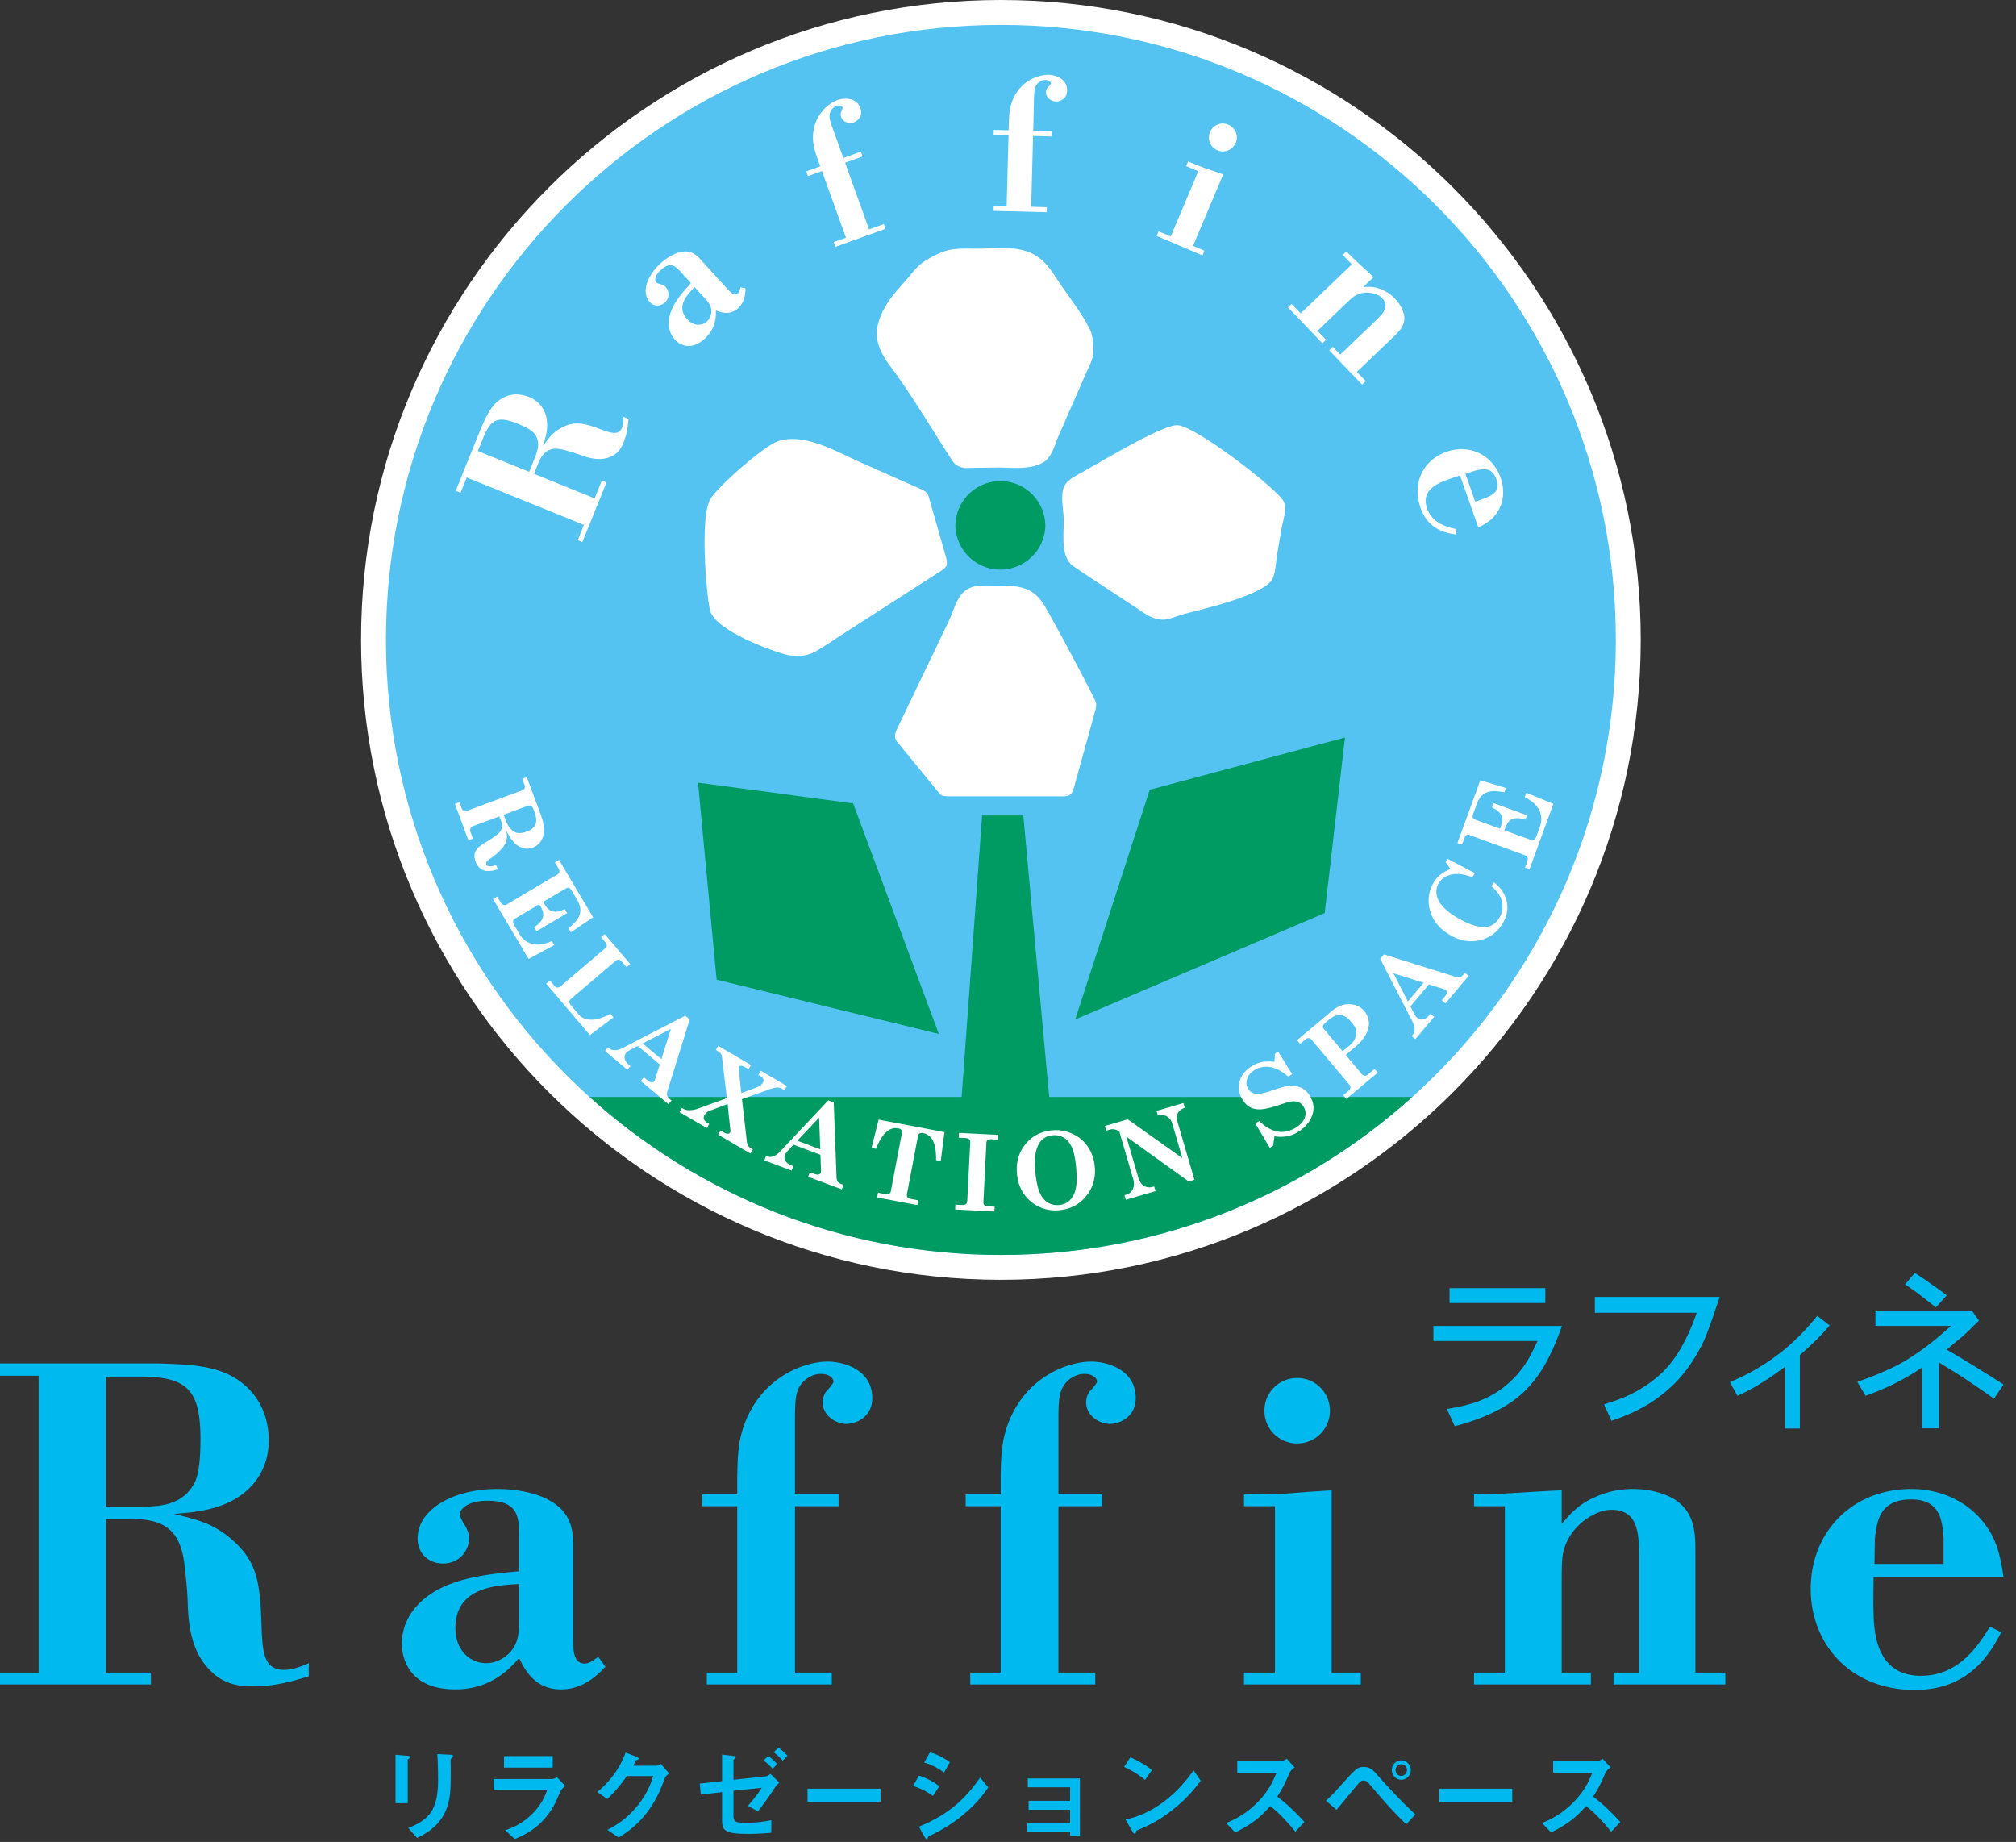 <svg xmlns="http://www.w3.org/2000/svg" xml:space="preserve" fill-rule="evenodd" stroke-linejoin="round" stroke-miterlimit="2" clip-rule="evenodd" viewBox="0 0 162 148"><rect x="0" y="0" width="162" height="148" fill="#333333" stroke="none"/><path fill="#fff" fill-rule="nonzero" d="M29.015 51.414c0 28.354 23.064 51.419 51.415 51.419 28.35 0 51.414-23.065 51.414-51.419C131.844 23.064 108.78 0 80.43 0S29.015 23.064 29.015 51.414"/><path fill="#54c3f1" fill-rule="nonzero" d="M129.844 51.414c0 27.292-22.123 49.419-49.414 49.419-27.29 0-49.415-22.127-49.415-49.419 0-27.287 22.125-49.412 49.415-49.412 27.291 0 49.414 22.125 49.414 49.412"/><path fill="#fff" fill-rule="nonzero" d="M72.018 58.708s-.098.243-.098.45c0 .205.143.405.143.405l3.317 4.054s.184.232.31.292c.121.063.473.075.473.075h9.394s.292-.012.45-.146c.2-.185.255-.422.255-.422l1.764-6.375s.061-.272.061-.439c0-.169-.136-.422-.136-.422-1.025-2.086-3.636-6.91-4.063-7.59-.294-.46-.652-.868-1.138-1.132-.719-.39-1.726-.408-2.6-.409-.567 0-1.167-.038-1.667.036-1.52.226-1.683 1.658-2.28 2.898l-4.009 8.355c-.059.123-.115.25-.176.37m-8.733-6.086c.782.17 1.572.13 2.392-.36.876-.524 1.726-1.11 2.584-1.66 2.336-1.502 4.673-3.007 7.009-4.507.156-.1.304-.194.453-.292.17-.105.322-.277.355-.403.037-.122-.031-.53-.031-.53l-1.355-4.738s-.11-.432-.212-.533a1.703 1.703 0 0 0-.452-.285c-1.68-.746-3.36-1.493-5.04-2.236-1.854-.829-4.426-2.346-6.522-1.607-1.075.38-4.721 3.55-5.373 4.613-.873 1.414-.332 7.762-.032 8.963.425 1.684 5.32 3.387 6.224 3.575m22.452-7.748c.083.177.196.339.33.471.307.287 4.552 3.017 5.597 3.735.547.376 1.178.746 1.87.707.48-.03.987-.275 1.45-.405 1.004-.305 6.745-1.504 7.312-2.961.218-.561.23-1.292.332-1.889.124-.732.253-1.46.38-2.193.107-.635.437-1.455.134-2.067-.48-.966-7-5.997-8.501-6.104-1.19-.086-6.31 3.022-7.849 3.868-.596.329-1.258.662-1.391 1.403-.121.679.042 1.5.07 2.19.04.871-.18 2.315.266 3.245M70.47 26.98c.048.837.445 1.615 1.112 2.506 1.793 2.402 3.323 5.057 4.972 7.574 0 0 .219.312.51.422.29.116.487.122.487.122.839-.017 1.676-.025 2.514-.035 1.24-.017 2.799.234 3.872-.486.606-.412.855-1.434 1.14-2.09.336-.754.66-1.506.99-2.259l1.193-2.717c.292-.672.667-1.264.605-2.038-.04-.522-.043-1.017-.28-1.495-.654-1.347-1.683-2.602-2.508-3.85-.42-.632-.892-1.389-1.5-1.859-1.4-1.09-3.128-.823-4.783-.796-.825.012-1.665-.062-2.485.1-.652.125-1.358.511-1.931.861-.66.396-1.086 1.022-1.585 1.587-.593.673-1.208 1.333-1.658 2.123-.505.878-.71 1.623-.665 2.33"/><path fill="#009b63" fill-rule="nonzero" d="M84.312 88.143 82.23 65.521h-3.31l-1.644 22.622H47.38c8.757 7.892 20.341 12.69 33.05 12.69 12.71 0 24.294-4.798 33.051-12.69H84.312Z"/><path fill="#009b63" fill-rule="nonzero" d="m86.404 81.913 5.984-18.457 15.692-4.2-1.63 14.108-20.046 8.549ZM75.443 83.08l-6.887-18.53-12.465-1.664 1.493 15.828 17.859 4.365ZM84 42.273a3.615 3.615 0 0 1-7.226 0 3.617 3.617 0 0 1 3.613-3.62A3.618 3.618 0 0 1 84 42.274"/><path fill="#fff" fill-rule="nonzero" d="m38.399 36.241 4.125 1.671.493-1.227c.157-.424.429-1.138-.023-1.769-.109-.183-.37-.451-1.392-.869-1.54-.625-2.124-.388-2.711.984l-.492 1.21Zm-1.779 3.19 2.045-5.046c.348-.777.695-1.598 1.31-2.118.741-.625 1.651-.726 2.546-.361.979.397 1.656 1.374 1.387 2.874-.062.361-.174.721-.278 1.061.227-.309.457-.635.716-.9.252-.25.537-.456.854-.611.963-.481 1.622-.363 2.966.126.947.352 1.548.563 1.819-.099.117-.29.108-.645.098-.867l.423.169c-.063.681-.129 1.224-.404 1.901-.163.403-.427.968-1.251 1.219-.789.253-1.626-.004-2.224-.227a15.536 15.536 0 0 0-1.22-.378c-1.291-.369-1.796.168-2.189 1.129l-.31.766 4.875 1.973.576-1.432.378.154-1.94 4.789-.373-.152.497-1.227-9.416-3.809-.496 1.226-.389-.16ZM55.813 23.07c-.579.593-1.523 1.56-.59 2.58.524.578 1.187.54 1.59.174.194-.177.292-.416.338-.646.081-.581-.255-.923-.53-1.225l-.808-.883Zm-1.12-1.227c-.445-.484-.832-.842-1.602-.14-.515.47-.48.859-.385.96a.37.37 0 0 0 .151.098c.116.06.25.065.367.127a.653.653 0 0 1 .266.176.862.862 0 0 1-.063 1.239c-.38.349-.888.328-1.223-.042-.67-.736-.248-2.068.867-3.088a4.221 4.221 0 0 1 1.336-.844c1.088-.378 1.587.195 1.956.597l2.11 2.308c.24.264.555.587.832.333.135-.125.156-.333.185-.486l.417.085c-.01.407-.04 1.09-.604 1.606-.652.594-1.359.335-1.78.17.015.474.011 1.443-.883 2.26-1.184 1.082-2.089.434-2.412.08-.34-.372-.607-.988-.436-1.815.211-1.06 1.084-2 1.73-2.72l-.829-.904Zm11.013-9.05c-.227-.673-.456-1.304-.352-2.17.182-1.521 1.286-2.347 1.934-2.58.497-.178 1.521-.266 1.855.656.242.674-.303 1.05-.52 1.129-.379.136-.884-.014-1.024-.408a.596.596 0 0 1 .016-.467c.035-.078.11-.287.091-.333-.028-.088-.204-.208-.497-.103-.296.105-.503.399-.543.693-.039.263.046.549.247 1.102l.858 2.382 1.405-.506.138.384-1.406.503 1.928 5.359 1.186-.428.138.38-4.027 1.449-.134-.381.98-.352-1.928-5.354-1.127.404-.136-.378 1.127-.408-.209-.573Zm15.359-2.932c.035-.714.05-1.38.463-2.15.719-1.35 2.05-1.718 2.736-1.7.525.01 1.512.304 1.489 1.283-.02.712-.664.87-.894.863-.407-.01-.817-.33-.806-.752a.613.613 0 0 1 .183-.43c.064-.062.212-.23.212-.274 0-.097-.121-.272-.432-.277-.307-.007-.608.185-.76.446-.125.23-.152.525-.168 1.117l-.06 2.534 1.49.038-.014.406-1.49-.042-.15 5.691 1.26.037-.012.401-4.271-.109.009-.408 1.042.028.149-5.69-1.196-.029.007-.408 1.199.033.014-.608Zm17.635.154c.572.242.839.894.597 1.465a1.118 1.118 0 0 1-1.47.596 1.11 1.11 0 0 1-.593-1.463 1.11 1.11 0 0 1 1.466-.598m-3.385 3.33.159-.372c.645.276.993.405 1.374.547.37.124.754.249 1.446.496l-2.428 5.74.917.389-.158.375-3.681-1.561.158-.37.973.413 2.216-5.244-.976-.413Zm12.877 6.855c.654.686 1.346 1.271 2.181 2.07l-.835.794c.529-.03.927-.048 1.559.231.461.208.773.465.985.69.082.08.325.337.526.724.613 1.16-.081 1.826-.574 2.301l-2.999 2.874.714.743-.29.282-2.652-2.763.291-.278.602.626 2.786-2.67c.625-.605 1.229-1.184.576-1.87-.381-.39-1.363-.657-2.152-.197-.235.136-.439.333-.953.825l-2.087 2.005.688.717-.291.28-2.765-2.882.291-.28.729.76 4.109-3.938-.734-.763.295-.28Zm11.198 19.807c.501-.224 1.204-.52.866-1.471-.356-1.032-1.092-.874-1.702-.723l-.797.261.787 2.235.846-.302Zm-2.394 2.937c-.764-.11-2.22-.359-2.843-2.138-.732-2.082.3-3.877 2.077-4.501 1.834-.643 3.697.2 4.364 2.11.291.823.266 1.732-.137 2.505-.424.81-1.039 1.14-1.66 1.472l-1.476-4.193c-.38.13-.765.249-1.157.406-.555.21-2.008.77-1.49 2.236.439 1.245 1.654 1.515 2.369 1.676l-.047.427ZM40.47 65.465l.184.488c.16.433.398.732.712.9.239.124.559.111.96-.038.37-.138.605-.331.708-.578.1-.249.067-.601-.103-1.057-.09-.245-.174-.388-.251-.431-.076-.043-.209-.029-.392.04l-1.817.676Zm1.86-3.023 1.123 3.016c.182.489.267.911.255 1.267-.01.355-.097.649-.258.882a1.33 1.33 0 0 1-.64.495c-.425.158-.837.096-1.242-.186-.308-.215-.603-.611-.888-1.191.063.321.07.582.023.785a1.538 1.538 0 0 1-.325.612 4.332 4.332 0 0 1-.86.779c-.228.16-.367.276-.413.349-.046.075-.058.142-.034.205.064.172.33.19.798.054l.128.343c-.495.155-.881.176-1.161.064-.281-.113-.486-.342-.615-.688-.092-.247-.115-.465-.068-.652a.99.99 0 0 1 .317-.508c.095-.088.333-.251.717-.489.447-.277.74-.483.88-.623a.921.921 0 0 0 .258-.437.848.848 0 0 0-.047-.497l-.158-.427-2.13.793c-.093.035-.154.089-.184.161a.45.45 0 0 0 .005.311l.194.523-.364.136-1.087-2.927.362-.135.17.454c.043.117.107.194.19.231.084.037.18.035.29-.006l4.353-1.621c.12-.044.199-.105.235-.18a.33.33 0 0 0-.005-.265l-.182-.493.363-.135Zm2.592 6.648 2.739 4.617-1.791 1.203-.187-.315c.393-.333.653-.612.78-.838a1.27 1.27 0 0 0 .172-.694c-.012-.237-.104-.5-.277-.792l-.43-.724c-.066-.113-.137-.182-.21-.205a.273.273 0 0 0-.23.034l-1.84 1.09.149.249c.169.283.38.456.636.516.255.06.57-.002.949-.187l.192.322-2.466 1.463-.192-.322c.396-.264.63-.525.704-.782.075-.257.017-.544-.172-.863l-.121-.203-1.96 1.163c-.086.052-.133.112-.138.184-.007.107.03.232.116.376l.379.638c.259.437.61.712 1.055.823.444.112.968.033 1.57-.234l.193.323-2.065 1.118-2.856-4.814.334-.198.282.477c.064.107.14.173.228.196a.344.344 0 0 0 .272-.047l4.079-2.42c.086-.051.133-.117.14-.197.008-.081-.032-.193-.118-.34l-.248-.418.332-.2Zm3.37 6.207.295-.251 2.049 2.409-.295.251-.345-.407c-.1-.116-.191-.179-.274-.187-.085-.009-.177.029-.276.114l-3.492 2.971c-.142.12-.213.219-.215.297-.001.078.068.199.209.364l.575.676c.214.252.534.385.958.4.425.014.949-.143 1.573-.473l.243.285-1.892 1.423-3.513-4.13.295-.251.35.413c.078.091.16.14.247.147a.349.349 0 0 0 .256-.097l3.59-3.055c.087-.074.129-.151.128-.232-.001-.081-.051-.18-.15-.296l-.316-.371Zm5.614 7.377-2.265 1.166 1.506 1.263.76-2.429Zm1.517-.766-1.78 5.724c-.05.162-.063.29-.038.382.023.093.085.18.182.263l.174.144-.25.297-2.216-1.858.248-.296.208.173c.164.138.292.214.384.23.092.015.162-.007.212-.066a.569.569 0 0 0 .1-.196l.37-1.18-1.77-1.482-.503.258c-.209.108-.349.201-.416.282a.546.546 0 0 0-.129.466c.03.172.133.333.311.48l.15.127-.249.297-1.795-1.504.25-.298.102.086a.59.59 0 0 0 .395.147c.21.002.415-.049.617-.152l5.083-2.624.36.3Zm2.292 2.128 2.635 1.54-.196.333-.197-.115c-.18-.105-.308-.159-.384-.16-.075-.003-.13.021-.16.074-.036.063-.045.191-.027.385l.178 1.737 1.198-.44c.262-.097.44-.227.537-.392a.337.337 0 0 0 .04-.288c-.032-.09-.108-.172-.232-.244l-.165-.096.196-.335 2.094 1.224-.195.334-.16-.093a.834.834 0 0 0-.396-.12c-.134-.005-.31.031-.526.106l-2.334.827.39 3.377a.903.903 0 0 0 .099.36.599.599 0 0 0 .208.197l.177.102-.195.335-2.595-1.516.195-.335.274.161c.129.075.235.11.317.101a.221.221 0 0 0 .18-.11c.032-.055.035-.149.009-.279l-.01-.072-.202-1.923-1.42.53a.805.805 0 0 0-.427.344c-.068.118-.088.223-.06.318a.48.48 0 0 0 .23.283l.202.117-.195.335-2.192-1.279.195-.335.138.08c.11.064.246.098.41.1a2.04 2.04 0 0 0 .69-.109l2.37-.857-.378-3.198a1.016 1.016 0 0 0-.095-.357.591.591 0 0 0-.215-.195l-.201-.117.195-.335Zm8.107 5.767-1.75 1.853 1.842.689-.092-2.542Zm1.176-1.226.222 5.99c.008.169.038.292.092.373.053.079.14.14.26.186l.21.079-.135.362-2.708-1.014.136-.364.253.095c.2.076.346.105.438.09.092-.016.152-.061.179-.134a.535.535 0 0 0 .028-.216l-.044-1.237-2.161-.81-.388.41c-.162.17-.261.306-.298.405a.544.544 0 0 0 .033.482c.085.153.236.269.452.35l.184.07-.136.362-2.193-.822.136-.363.126.047c.14.053.28.055.42.007.199-.068.377-.184.534-.348l3.922-4.165.438.165Zm3.604 1.384 5.294 1.005-.303 2.328-.371-.071c.005-.508-.035-.913-.122-1.215-.087-.303-.208-.528-.365-.678a1.083 1.083 0 0 0-.555-.286c-.123-.023-.218-.015-.284.025-.068.039-.11.106-.128.202l-.89 4.684a.317.317 0 0 0 .04.238.284.284 0 0 0 .188.124l.688.13-.073.381-3.24-.615.074-.381.655.125a.332.332 0 0 0 .25-.04.302.302 0 0 0 .127-.207l.886-4.66c.02-.108.007-.195-.042-.258-.05-.063-.136-.106-.261-.13-.696-.133-1.29.416-1.776 1.644l-.36-.068.568-2.277Zm6.462 1.066 3.155.16-.019.387-.57-.03c-.122-.004-.213.015-.27.06-.059.046-.09.117-.095.21l-.242 4.767c-.004.11.02.192.076.242a.504.504 0 0 0 .321.108l.508.025-.02.387-3.155-.16.02-.387.482.024c.166.01.286-.012.356-.065.07-.052.108-.132.114-.24l.24-4.712c.004-.117-.022-.204-.082-.262-.059-.06-.155-.092-.289-.1l-.55-.027.02-.387Zm7.514.193a1.39 1.39 0 0 0-.831.355c-.224.203-.39.514-.493.931-.103.418-.122.977-.054 1.678.07.739.19 1.292.358 1.659.168.367.387.63.655.788.27.159.572.222.907.19.495-.048.87-.298 1.125-.75.255-.453.332-1.204.232-2.255-.071-.736-.187-1.28-.35-1.638-.162-.356-.38-.613-.648-.77a1.472 1.472 0 0 0-.901-.188m-.063-.395a3.177 3.177 0 0 1 1.639.264c.515.233.932.577 1.25 1.033.319.457.508.988.566 1.593.089.92-.14 1.716-.682 2.386-.543.673-1.258 1.05-2.15 1.137a3.07 3.07 0 0 1-1.63-.266 3.082 3.082 0 0 1-1.22-1.024c-.315-.448-.504-.986-.564-1.613-.09-.931.135-1.728.67-2.391.537-.662 1.244-1.035 2.12-1.12m4.272-.35 1.836-.538 4.39 3.12-.806-2.755c-.08-.273-.221-.468-.423-.588-.203-.118-.45-.144-.74-.08l-.109-.371 2.16-.632.108.371c-.292.12-.481.273-.568.46-.087.186-.088.424-.004.715l1.35 4.617-.463.135-5.01-3.602.945 3.233c.108.37.272.615.49.736a.89.89 0 0 0 .705.067l.1-.028.109.371-2.388.698-.11-.37.165-.049a.781.781 0 0 0 .51-.453c.105-.233.116-.497.029-.788l-1.116-3.82c-.248-.183-.51-.236-.788-.154l-.264.078-.108-.373Zm13.621-5.152.052-.672.255-.151 1.119 1.813-.323.192c-.479-.427-.951-.68-1.413-.76-.464-.077-.882-.006-1.256.215-.317.189-.525.429-.621.72-.097.292-.075.558.068.799a.828.828 0 0 0 .352.324c.15.072.337.099.564.079.226-.02.585-.114 1.077-.284.577-.197.989-.311 1.237-.341.393-.047.736-.001 1.026.135.292.135.534.367.729.693.29.49.353.98.189 1.473-.197.59-.596 1.066-1.197 1.42-.552.329-1.17.436-1.855.322l-.108.773-.266.157-1.164-1.964.315-.188c.977.936 1.945 1.12 2.902.55.391-.231.642-.502.753-.811a.977.977 0 0 0-.076-.868.892.892 0 0 0-.424-.39c-.171-.071-.381-.087-.628-.046-.136.022-.448.115-.937.28-.662.217-1.158.332-1.488.343-.331.01-.615-.05-.85-.18s-.438-.337-.609-.624c-.285-.483-.358-.972-.213-1.468.143-.496.487-.907 1.032-1.23.523-.311 1.108-.414 1.758-.311m5.484-.852.585-.49c.203-.172.348-.37.433-.588.085-.221.109-.422.071-.602-.037-.182-.173-.411-.407-.69-.322-.382-.652-.566-.991-.55-.245.015-.55.174-.914.48-.211.177-.33.306-.356.389-.027.082-.005.166.067.252l1.512 1.799Zm-3.664-.89 2.762-2.321c.468-.393.95-.585 1.446-.573.496.012.897.199 1.203.562.232.277.353.589.362.935.009.345-.085.682-.284 1.009a3.342 3.342 0 0 1-.707.833l-.874.735 1.292 1.538c.072.085.153.13.241.136a.334.334 0 0 0 .246-.088l.543-.456.25.297-2.515 2.113-.249-.297.421-.353c.094-.08.145-.162.153-.25.009-.086-.023-.172-.094-.257l-3.023-3.596a.329.329 0 0 0-.234-.13.322.322 0 0 0-.237.08l-.454.38-.248-.296Zm7.745-5.379 1.161 2.268 1.267-1.503-2.428-.765Zm-.763-1.517 5.721 1.792c.161.05.289.062.382.04a.53.53 0 0 0 .263-.184l.144-.172.297.25-1.863 2.213-.296-.25.174-.207c.137-.164.215-.292.23-.384.017-.092-.005-.163-.065-.213a.572.572 0 0 0-.195-.099l-1.179-.372-1.487 1.767.258.503c.106.21.2.35.281.416a.551.551 0 0 0 .465.13c.172-.03.333-.134.481-.31l.127-.15.296.25-1.508 1.792-.296-.25.085-.102a.6.6 0 0 0 .148-.395 1.311 1.311 0 0 0-.15-.619l-2.613-5.088.3-.358Zm5.345-6.858-.386-.556.155-.267 2.19 1.15-.191.331c-.676-.252-1.246-.323-1.71-.21-.464.112-.802.353-1.016.721-.233.404-.235.85-.004 1.337.231.488.761.97 1.59 1.452.876.507 1.612.74 2.204.695.47-.038.836-.287 1.1-.74.263-.454.318-.934.163-1.437-.112-.365-.381-.729-.803-1.093l.189-.324c.563.43.91.94 1.039 1.533.129.591.029 1.17-.299 1.735-.423.73-1.036 1.194-1.837 1.39-.802.193-1.605.058-2.411-.409-.892-.519-1.441-1.216-1.644-2.096a2.794 2.794 0 0 1 .308-2.1c.15-.258.328-.473.536-.645.208-.174.484-.33.827-.468m.561-2.088 1.839-5.044 2.065.624-.126.344c-.506-.093-.888-.117-1.142-.072-.255.046-.47.147-.646.306-.176.159-.322.397-.438.716l-.289.791c-.044.123-.052.221-.024.293a.272.272 0 0 0 .172.156l2.008.732.099-.271c.113-.31.113-.583-.004-.819-.115-.236-.363-.44-.746-.616l.128-.352 2.694.981-.128.353c-.455-.139-.805-.156-1.05-.05-.247.106-.433.331-.558.679l-.082.223 2.142.781c.094.034.17.031.229-.009.089-.063.161-.174.218-.329l.254-.698c.174-.477.164-.923-.031-1.337-.196-.415-.588-.771-1.178-1.068l.129-.352 2.174.889-1.917 5.26-.363-.134.189-.521c.043-.117.045-.217.007-.301a.345.345 0 0 0-.209-.18l-4.456-1.623c-.094-.035-.174-.029-.242.016-.066.045-.129.147-.187.307l-.166.458-.365-.133Z"/><path fill="#00b9ef" d="M124.177 103.502h-7.696v1.195h7.696z"/><path fill="#00b9ef" fill-rule="nonzero" d="m155.564 105.049.874-.969c-.302-.234-.598-.45-.884-.65-.287-.199-.561-.396-.849-.598-.283-.19-.566-.379-.842-.552l-.773.922c.258.172.594.411 1.003.703.15.113.645.496 1.471 1.144m-40.38 1.491v1.208h8.359a17.71 17.71 0 0 1-.568 1.162 6.748 6.748 0 0 1-.507.833 7.96 7.96 0 0 1-1.535 1.64 7.74 7.74 0 0 1-1.948 1.137c-.734.292-1.622.518-2.677.68-.017.01-.039.01-.039.01l.629 1.377s.027-.004.043-.004c1.119-.291 2.125-.649 3.017-1.078.906-.435 1.664-.924 2.262-1.454.606-.531 1.162-1.195 1.67-1.982.234-.354.524-.895.871-1.625.103-.222.338-.8.521-1.269.142-.351.228-.635.228-.635h-10.326Zm12.973-1.06h8.183a16.231 16.231 0 0 1-1.282 2.87c-.481.819-1.031 1.516-1.645 2.08-.312.281-.656.553-1.032.815-.384.262-.792.506-1.215.721-.465.25-1.212.537-2.244.867-.005.01-.025.015-.025.015l.6 1.314.039-.015a16.946 16.946 0 0 0 1.459-.566c.458-.2.902-.435 1.34-.688.226-.141.449-.28.65-.419a11.994 11.994 0 0 0 1.259-1.006 10.305 10.305 0 0 0 1.676-1.972c.604-.914 1.028-1.739 1.288-2.474.167-.453.289-.796.376-1.027.083-.227.603-1.789.603-1.789h-10.03v1.274Zm16.817 1.473c-.342.362-.699.702-1.059 1.03a16.12 16.12 0 0 1-.774.653c-.266.204-.533.403-.815.604-.274.189-.578.394-.904.584-.668.417-1.474.826-2.388 1.223a.036.036 0 0 1-.017.011l.591 1.092s.008-.003.015-.003c1.147-.503 2.424-1.28 3.817-2.334v4.969h1.192v-5.896a43.434 43.434 0 0 0 1.304-1.209c.295-.291.659-.68 1.092-1.177l-.998-.773c-.36.452-.717.862-1.056 1.226m11.456 1.491c.468-.397.862-.725 1.165-.972.114-.09.259-.226.445-.398.191-.177.348-.334.478-.463.129-.131.303-.291.508-.499l-.536-.747h-7.784v1.169h6.067c-1.216 1.121-2.421 2.048-3.629 2.778-.91.55-2.206 1.122-3.87 1.715a.219.219 0 0 1-.026.01l.665 1.115.015-.002c1.026-.379 1.876-.746 2.556-1.103.745-.386 1.403-.78 1.976-1.178v4.898h1.352v-5.29c.481.296 1.496.917 1.842 1.141.354.23 2.361 1.584 2.571 1.771l.776-1.142c-.171-.124-3.231-2.055-4.571-2.803M8.509 110.611v10.448h3.105c1.064-.038 2.853-.073 3.834-1.609.296-.399.661-1.205.661-3.794 0-3.91-1.024-4.967-4.526-5.045H8.509ZM0 109.553h12.783c2.013.075 4.092.104 5.777.988 1.999 1.058 3.034 2.957 3.034 5.218 0 2.486-1.537 4.824-5.045 5.553-.84.189-1.716.26-2.556.33.872.222 1.792.438 2.594.771a7.546 7.546 0 0 1 2.081 1.315c1.891 1.68 2.226 3.218 2.336 6.577.073 2.371.148 3.869 1.827 3.869.732 0 1.503-.33 1.981-.543v1.055c-1.54.474-2.78.805-4.503.805-1.023 0-2.48-.076-3.76-1.647-1.243-1.493-1.424-3.539-1.464-5.046-.038-1.014-.109-1.747-.252-2.99-.33-3.141-1.935-3.764-4.384-3.764h-1.94v12.348h3.616v.952H0v-.952h3.103v-23.851H0v-.988Zm41.71 17.723c-1.934.101-5.114.285-5.114 3.532 0 1.828 1.206 2.824 2.482 2.824.619 0 1.169-.26 1.611-.591 1.058-.874 1.021-2.01 1.021-2.959v-2.806Zm0-3.916c0-1.532-.112-2.777-2.556-2.777-1.646 0-2.196.729-2.196 1.059 0 .151.039.257.114.403.107.296.33.509.436.804.106.221.182.476.182.734 0 1.091-.842 2.044-2.082 2.044-1.2 0-2.05-.837-2.05-2.007 0-2.34 2.857-3.983 6.403-3.983 1.312 0 2.589.218 3.651.65 2.479 1.065 2.447 2.852 2.447 4.134v7.342c0 .842.032 1.902.916 1.902.437 0 .803-.336 1.094-.547l.581.799c-.653.694-1.789 1.826-3.582 1.826-2.079 0-2.884-1.568-3.358-2.515-.733.841-2.269 2.515-5.114 2.515-3.763 0-4.306-2.556-4.306-3.688 0-1.168.502-2.667 2.118-3.836 2.046-1.499 5.033-1.75 7.302-1.97v-2.889Zm17.532-4.71c.037-1.68.037-3.252.947-5.074 1.608-3.218 4.71-4.174 6.32-4.174 1.245 0 3.583.624 3.583 2.929 0 1.673-1.5 2.079-2.05 2.079-.946 0-1.93-.73-1.93-1.714 0-.295.067-.7.397-1.026.146-.148.474-.551.474-.661 0-.215-.29-.618-1.017-.618-.734 0-1.426.475-1.76 1.099-.29.547-.322 1.236-.322 2.623v5.963h3.503v.945h-3.503v13.37h2.957v.953H56.797v-.953h2.445v-13.37h-2.815v-.945h2.815v-1.426Zm21.169 0c.037-1.68.037-3.252.95-5.074 1.611-3.218 4.71-4.174 6.322-4.174 1.241 0 3.58.624 3.58 2.929 0 1.673-1.5 2.079-2.047 2.079-.952 0-1.938-.73-1.938-1.714 0-.295.073-.7.405-1.026.147-.148.476-.551.476-.661 0-.215-.293-.618-1.02-.618-.733 0-1.428.475-1.756 1.099-.292.547-.33 1.236-.33 2.623v5.963h3.507v.945h-3.508v13.37h2.96v.953H77.966v-.953h2.445v-13.37H77.6v-.945h2.812v-1.426Zm23.828-7.929a2.621 2.621 0 0 1 2.631 2.632 2.62 2.62 0 0 1-2.631 2.628 2.622 2.622 0 0 1-2.635-2.628 2.623 2.623 0 0 1 2.635-2.632m-4.276 10.301v-.945c1.641 0 2.524-.036 3.476-.076.909-.076 1.864-.146 3.571-.255v14.646h2.342v.953h-9.389v-.953h2.489v-13.37h-2.489Zm18.486-.946c2.226 0 4.344-.222 7.044-.331v2.701c.805-.945 1.421-1.641 2.926-2.264a7.39 7.39 0 0 1 2.776-.545c.257 0 1.096 0 2.081.287 2.959.844 2.959 3.111 2.959 4.715v9.752h2.408v.953h-8.981v-.953h2.047v-9.059c0-2.041 0-4.021-2.233-4.021-1.275 0-3.317 1.242-3.839 3.328-.144.62-.144 1.279-.144 2.959v6.793h2.345v.953h-9.389v-.953h2.477v-13.37h-2.477v-.945Zm37.731 3.47c-.108-1.281-.221-3.07-2.589-3.07-2.565 0-2.774 1.754-2.933 3.215l-.03 1.971h5.552v-2.116Zm4.638 7.6c-.844 1.602-2.52 4.643-6.94 4.643-5.19 0-8.373-3.699-8.373-8.117 0-4.565 3.325-8.035 8.086-8.035 2.035 0 4.047.763 5.438 2.262 1.457 1.574 1.716 3.178 1.972 4.821h-10.448c0 .952-.033 1.902 0 2.892.041 1.387.152 5.037 3.798 5.037 3.106 0 4.64-2.482 5.557-3.943l.91.44ZM36.32 141.224c-.109.107-.109.131-.109.364-.007.073.01.441.01.526 0 1.607-.017 2.259-.282 3.058-.486 1.459-1.558 2.071-2.416 2.507l-.717-.799c1.69-.67 2.4-1.452 2.4-3.941 0-.199-.017-1.344-.06-2.004l1.058.058c.04 0 .204.008.204.108 0 .024-.009.056-.089.123m-3.423.056c-.122.092-.13.1-.13.125v3.48h-.982v-3.892l.982.082c.064.009.213.017.213.092 0 .041-.05.081-.083.113m7.606-.18h3.915v.929h-3.915v-.929Zm4.517 2.86c-.313.742-.62 1.493-1.362 2.292-.839.906-1.747 1.286-2.291 1.519l-.766-.71c.494-.174 1.417-.504 2.307-1.46a4.733 4.733 0 0 0 1.05-1.749h-4.28v-.906h4.674c.132 0 .305-.099.403-.156l.67.711c-.291.228-.379.411-.405.459m8.396-1.064c-.298.8-.662 1.757-1.47 2.794-.832 1.072-1.704 1.627-2.232 1.955l-.9-.618c.512-.273 1.599-.835 2.58-2.152.71-.957.957-1.723 1.089-2.168h-2.11c-.28.403-.733 1.039-1.567 1.837l-.816-.56c1.179-.946 1.945-2.176 2.275-3.166l.849.322c.05.016.214.091.214.173 0 .066-.09.081-.205.115-.05.125-.15.29-.232.445h1.847c.1 0 .23-.073.363-.155l.669.782c-.165.116-.29.223-.354.396m9.482-1.434a5.036 5.036 0 0 0-.726-.669l.387-.378c.265.207.51.419.725.669l-.386.378Zm-.809.66a4.834 4.834 0 0 0-.725-.668l.371-.37c.263.205.513.419.717.667l-.363.371Zm.198 1.485a27.262 27.262 0 0 1-1.385 1.936l-.8-.445c.271-.32.8-.939 1.105-1.449l-2.266.238v1.962c0 .478.072.611.99.611.815 0 1.268-.067 2.06-.208l-.017 1.007c-.602.059-1.238.091-1.846.091-1.972 0-2.104-.307-2.104-1.165v-2.192l-1.706.206-.09-.89 1.796-.198v-2.134l.8.098c.141.016.297.033.297.117 0 .024-.016.056-.065.097-.099.09-.115.106-.115.146v1.57l2.612-.281c.15-.016.248-.1.355-.198l.726.716a1.408 1.408 0 0 0-.347.365"/><path fill="#00b9ef" d="M64.894 143.721h5.863v1.048h-5.863z"/><path fill="#00b9ef" fill-rule="nonzero" d="M75.86 142.419a5.169 5.169 0 0 0-1.598-.8l.47-.826a5.168 5.168 0 0 1 1.598.801l-.47.825Zm1.6 3.346c-1.13.948-2.078 1.416-2.828 1.781-.033.017-.049.042-.067.09-.032.117-.049.15-.082.15-.08 0-.17-.158-.205-.223l-.436-.791c2.075-.858 3.535-1.938 4.921-3.95l.651.793a10.2 10.2 0 0 1-1.954 2.15m-2.49-1.467c-.387-.262-.899-.586-1.599-.797l.471-.827a4.912 4.912 0 0 1 1.64.849l-.512.775Zm11.019 3.199v-.289H82.54v-.708h3.448v-1.089h-3.332v-.717h3.332v-1.087H82.59v-.71h4.188v4.6h-.79Zm8.444-2.243c-1.303 1.055-2.088 1.4-3.11 1.838-.04.115-.056.257-.122.257-.05 0-.125-.049-.182-.157l-.577-.99c.659-.156 1.74-.437 3.059-1.425 1.26-.941 2.053-2.03 2.415-2.525l.568.826c-.321.429-.965 1.294-2.051 2.176m-2.416-2.241a7.426 7.426 0 0 0-1.691-1.04l.504-.776c.544.238 1.21.594 1.73 1.024l-.543.792Zm12.072 4.162c-.751-.923-1.336-1.517-2.012-2.062-.66.735-1.269 1.362-2.819 2.12l-.726-.749c.535-.232 1.583-.669 2.63-1.782.89-.949 1.212-1.78 1.402-2.251h-3.142v-.957h3.554c.155 0 .279-.083.428-.181l.633.7c-.163.117-.345.258-.443.496-.279.661-.438 1.04-.957 1.849.802.598 1.51 1.3 2.186 2.035l-.734.782Zm8.517-5.417a.466.466 0 0 0 0 .933c.24 0 .455-.208.455-.47a.46.46 0 0 0-.455-.463m0 1.247a.774.774 0 0 1-.765-.784c0-.429.337-.775.765-.775.412 0 .76.346.76.775a.769.769 0 0 1-.76.784m.397 3.578c-.85-.834-1.444-1.444-2.811-3.06-.266-.313-.388-.46-.627-.46-.207 0-.329.155-.512.37-.239.28-1.384 1.68-1.656 1.986l-.843-.733c.579-.544.621-.594 1.477-1.55.857-.957 1.064-1.163 1.542-1.163.544 0 .758.248 1.171.718.956 1.073 1.938 2.12 2.991 3.098l-.732.794Z"/><path fill="#00b9ef" d="M115.66 143.721h5.86v1.048h-5.86z"/><path fill="#00b9ef" fill-rule="nonzero" d="M129.47 147.175c-.75-.923-1.336-1.517-2.011-2.062-.66.735-1.269 1.362-2.819 2.12l-.726-.749c.535-.232 1.584-.669 2.63-1.782.892-.949 1.211-1.78 1.402-2.251h-3.14v-.957h3.551c.158 0 .28-.083.428-.181l.637.7c-.165.117-.347.258-.446.496-.28.661-.437 1.04-.957 1.849.802.598 1.511 1.3 2.185 2.035l-.734.782Z"/></svg>